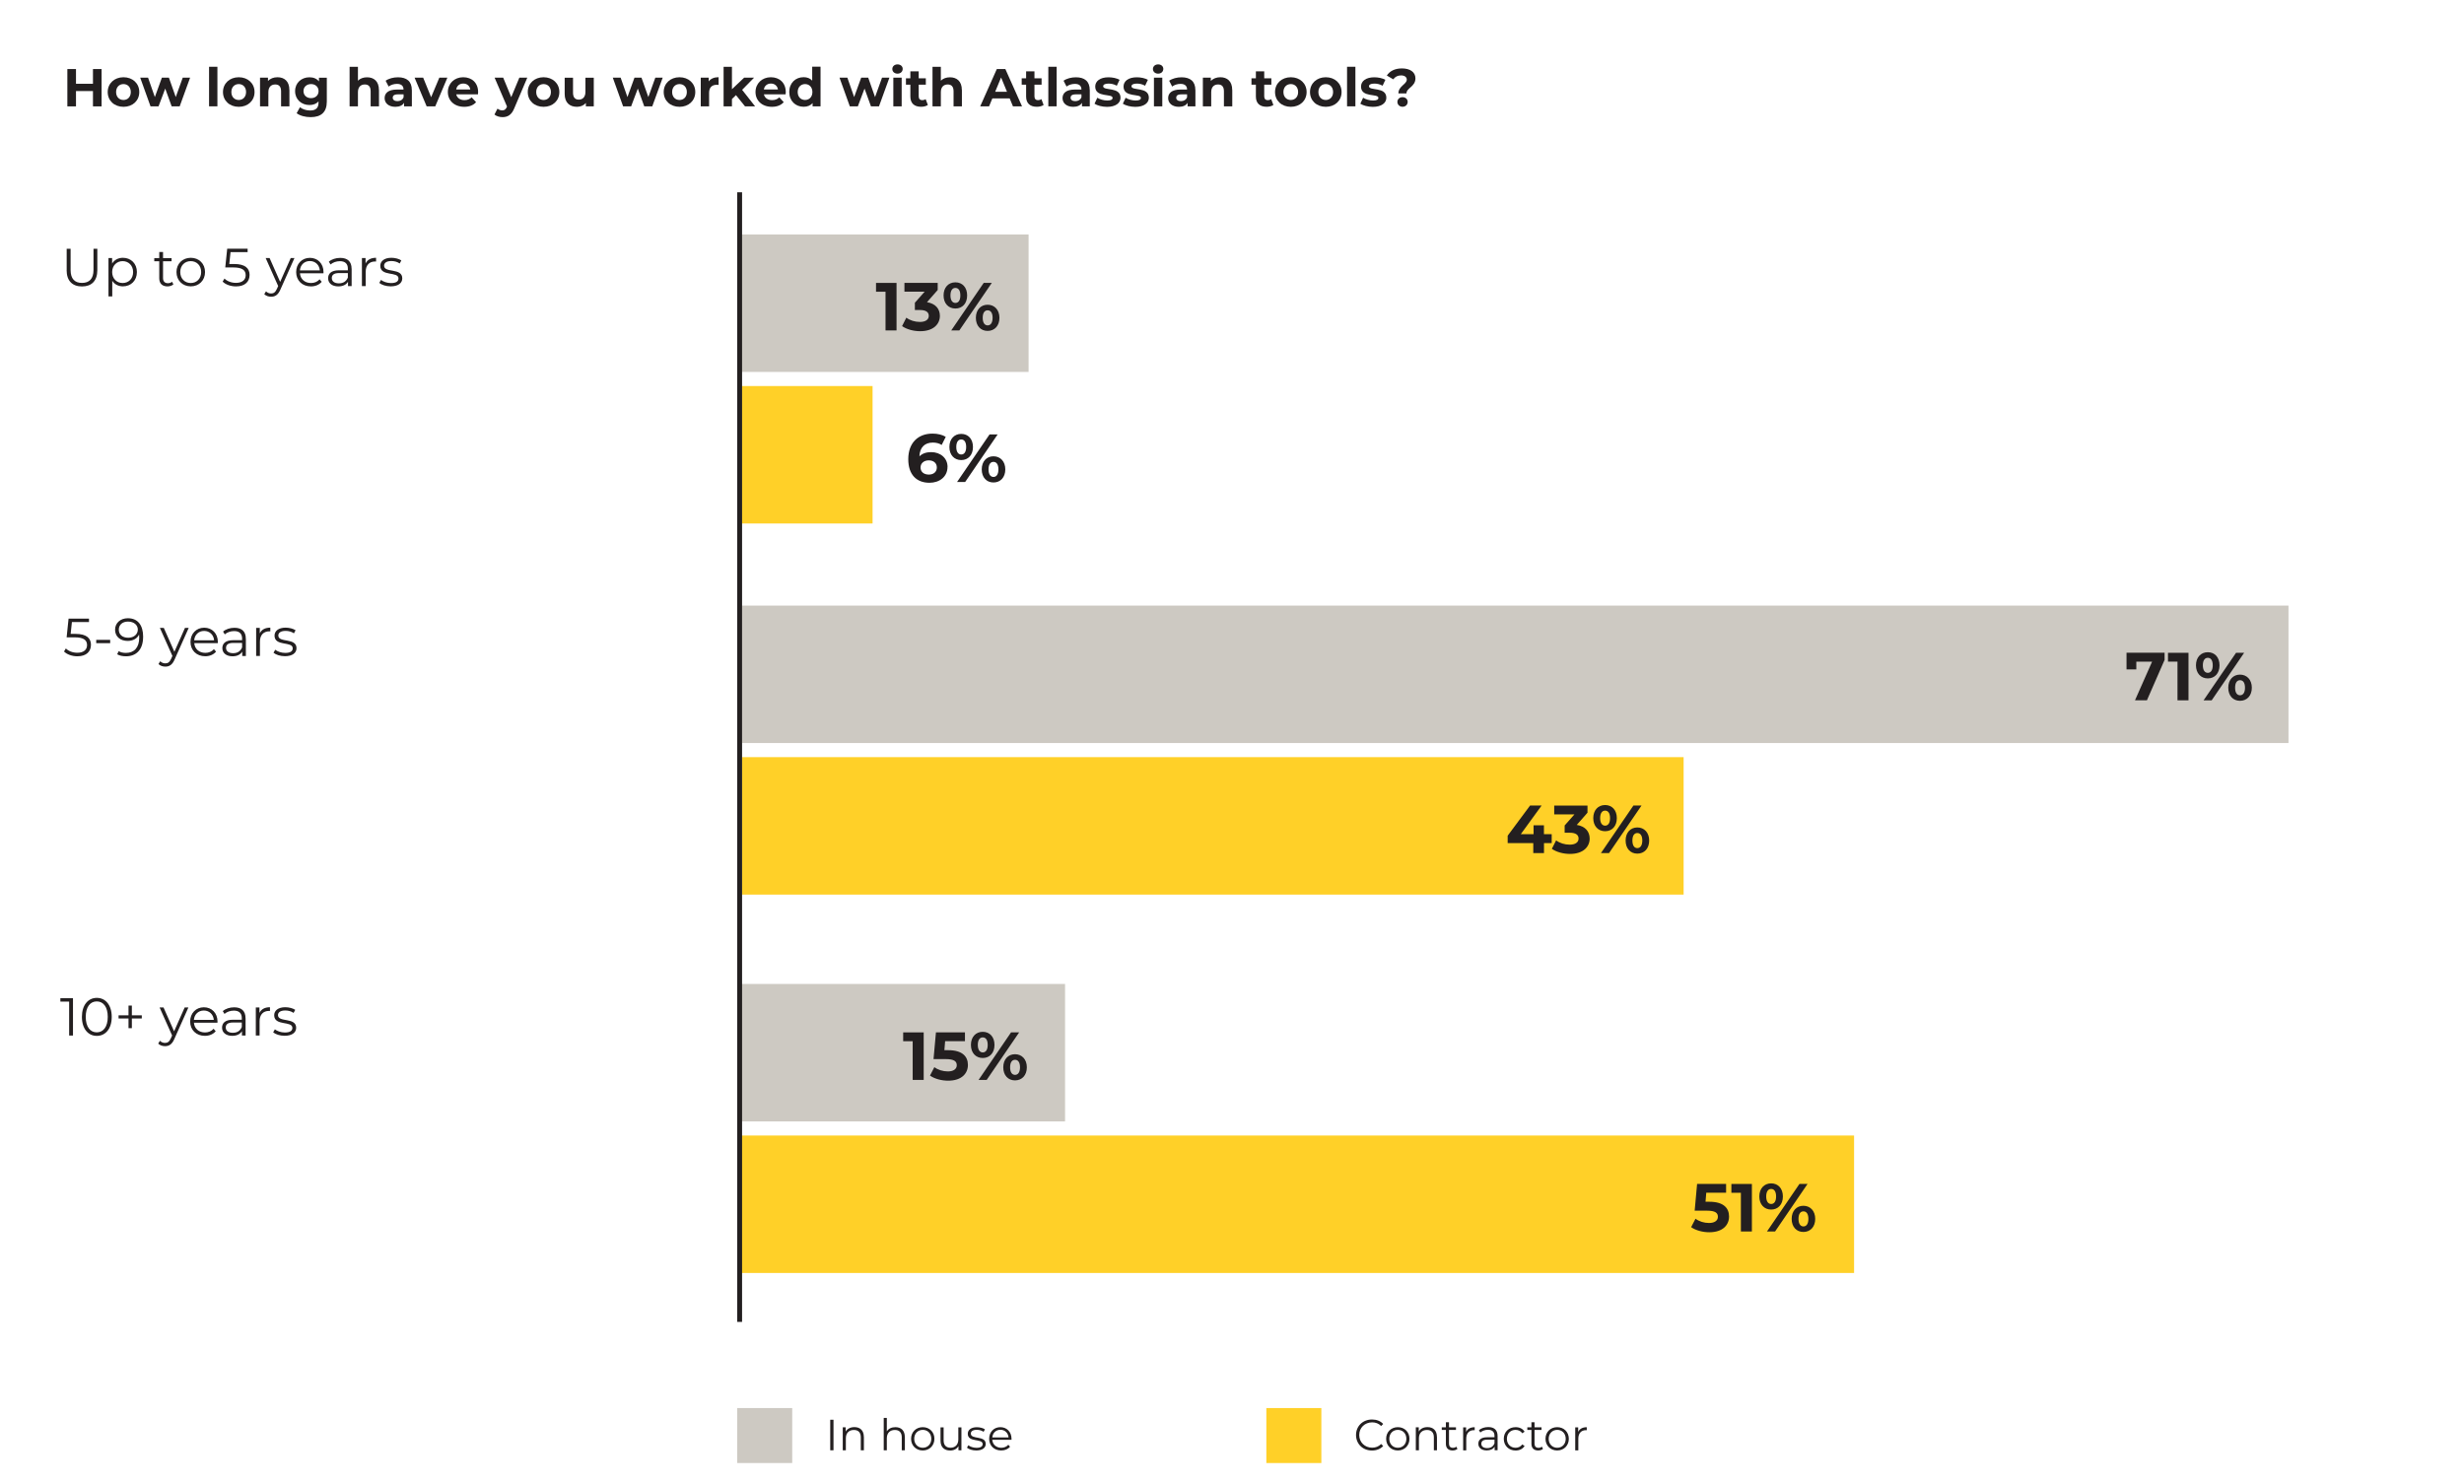<?xml version="1.0" encoding="UTF-8"?>
<svg id="Layer_1" data-name="Layer 1" xmlns="http://www.w3.org/2000/svg" viewBox="0 0 508.09 306">
  <defs>
    <style>
      .cls-1 {
        fill: #231f20;
      }

      .cls-2 {
        fill: #ffd028;
      }

      .cls-3 {
        fill: #cdc9c2;
      }

      .cls-4 {
        fill: none;
        stroke: #231f20;
      }
    </style>
  </defs>
  <rect class="cls-3" x="152.92" y="48.36" width="59.18" height="28.35"/>
  <rect class="cls-2" x="152.92" y="79.62" width="27.01" height="28.35"/>
  <rect class="cls-3" x="153.02" y="124.9" width="318.88" height="28.35"/>
  <rect class="cls-2" x="153.02" y="156.16" width="194.15" height="28.35"/>
  <rect class="cls-3" x="152.53" y="202.94" width="67.09" height="28.35"/>
  <rect class="cls-2" x="152.53" y="234.2" width="229.79" height="28.35"/>
  <g>
    <path class="cls-1" d="M20.95,14.24v7.7h-1.78v-3.16h-3.5v3.16h-1.78v-7.7h1.78v3.04h3.5v-3.04h1.78Z"/>
    <path class="cls-1" d="M22.21,18.98c0-1.78,1.38-3.05,3.26-3.05s3.25,1.27,3.25,3.05-1.36,3.05-3.25,3.05-3.26-1.26-3.26-3.05ZM26.97,18.98c0-1.02-.65-1.64-1.51-1.64s-1.52.62-1.52,1.64.66,1.64,1.52,1.64,1.51-.62,1.51-1.64Z"/>
    <path class="cls-1" d="M39.2,16.02l-2.15,5.92h-1.65l-1.33-3.67-1.38,3.67h-1.65l-2.13-5.92h1.62l1.4,4,1.45-4h1.45l1.41,4,1.44-4h1.52Z"/>
    <path class="cls-1" d="M43.11,13.77h1.72v8.16h-1.72v-8.16Z"/>
    <path class="cls-1" d="M45.98,18.98c0-1.78,1.38-3.05,3.26-3.05s3.25,1.27,3.25,3.05-1.36,3.05-3.25,3.05-3.26-1.26-3.26-3.05ZM50.74,18.98c0-1.02-.65-1.64-1.51-1.64s-1.52.62-1.52,1.64.66,1.64,1.52,1.64,1.51-.62,1.51-1.64Z"/>
    <path class="cls-1" d="M59.68,18.55v3.39h-1.72v-3.12c0-.96-.44-1.4-1.2-1.4-.83,0-1.42.51-1.42,1.59v2.93h-1.72v-5.92h1.64v.69c.46-.51,1.16-.78,1.96-.78,1.4,0,2.45.81,2.45,2.62Z"/>
    <path class="cls-1" d="M67.39,16.02v4.93c0,2.2-1.19,3.21-3.32,3.21-1.12,0-2.21-.28-2.9-.81l.68-1.23c.51.41,1.33.67,2.09.67,1.21,0,1.74-.55,1.74-1.62v-.25c-.45.5-1.1.74-1.87.74-1.64,0-2.96-1.13-2.96-2.86s1.32-2.86,2.96-2.86c.83,0,1.51.28,1.96.85v-.76h1.63ZM65.69,18.79c0-.87-.65-1.45-1.55-1.45s-1.56.58-1.56,1.45.66,1.45,1.56,1.45,1.55-.58,1.55-1.45Z"/>
    <path class="cls-1" d="M78.15,18.55v3.39h-1.72v-3.12c0-.96-.44-1.4-1.2-1.4-.83,0-1.42.51-1.42,1.59v2.93h-1.72v-8.16h1.72v2.86c.46-.46,1.12-.7,1.88-.7,1.4,0,2.45.81,2.45,2.62Z"/>
    <path class="cls-1" d="M84.93,18.56v3.38h-1.61v-.74c-.32.54-.94.83-1.8.83-1.39,0-2.21-.77-2.21-1.79s.74-1.77,2.54-1.77h1.36c0-.74-.44-1.17-1.36-1.17-.63,0-1.28.21-1.71.55l-.62-1.2c.65-.46,1.61-.71,2.55-.71,1.8,0,2.85.84,2.85,2.63ZM83.22,20.07v-.61h-1.18c-.8,0-1.06.3-1.06.69,0,.43.36.71.97.71.57,0,1.07-.26,1.27-.8Z"/>
    <path class="cls-1" d="M92.25,16.02l-2.5,5.92h-1.77l-2.49-5.92h1.77l1.64,4.03,1.69-4.03h1.65Z"/>
    <path class="cls-1" d="M98.56,19.46h-4.48c.17.74.79,1.19,1.69,1.19.63,0,1.08-.19,1.49-.57l.91.99c-.55.63-1.38.96-2.44.96-2.05,0-3.38-1.29-3.38-3.05s1.35-3.05,3.16-3.05,3.08,1.17,3.08,3.07c0,.13-.02.32-.03.46ZM94.06,18.46h2.92c-.12-.75-.68-1.23-1.45-1.23s-1.34.47-1.46,1.23Z"/>
    <path class="cls-1" d="M108.73,16.02l-2.67,6.28c-.57,1.43-1.39,1.86-2.45,1.86-.6,0-1.27-.2-1.65-.54l.63-1.22c.26.23.63.37.97.37.47,0,.74-.21.97-.74l.02-.05-2.56-5.96h1.77l1.66,4.02,1.67-4.02h1.65Z"/>
    <path class="cls-1" d="M108.83,18.98c0-1.78,1.38-3.05,3.26-3.05s3.25,1.27,3.25,3.05-1.36,3.05-3.25,3.05-3.26-1.26-3.26-3.05ZM113.6,18.98c0-1.02-.65-1.64-1.51-1.64s-1.52.62-1.52,1.64.66,1.64,1.52,1.64,1.51-.62,1.51-1.64Z"/>
    <path class="cls-1" d="M122.44,16.02v5.92h-1.63v-.7c-.45.52-1.11.79-1.84.79-1.49,0-2.53-.84-2.53-2.66v-3.34h1.72v3.09c0,.99.44,1.43,1.2,1.43s1.36-.51,1.36-1.59v-2.93h1.72Z"/>
    <path class="cls-1" d="M136.65,16.02l-2.15,5.92h-1.65l-1.33-3.67-1.38,3.67h-1.65l-2.13-5.92h1.62l1.4,4,1.45-4h1.45l1.41,4,1.44-4h1.52Z"/>
    <path class="cls-1" d="M136.86,18.98c0-1.78,1.38-3.05,3.26-3.05s3.25,1.27,3.25,3.05-1.36,3.05-3.25,3.05-3.26-1.26-3.26-3.05ZM141.63,18.98c0-1.02-.65-1.64-1.51-1.64s-1.52.62-1.52,1.64.66,1.64,1.52,1.64,1.51-.62,1.51-1.64Z"/>
    <path class="cls-1" d="M148.18,15.93v1.58c-.14-.01-.25-.02-.39-.02-.95,0-1.57.52-1.57,1.65v2.79h-1.72v-5.92h1.64v.78c.42-.57,1.12-.87,2.04-.87Z"/>
    <path class="cls-1" d="M151.76,19.62l-.83.81v1.51h-1.72v-8.16h1.72v4.62l2.51-2.38h2.05l-2.46,2.51,2.68,3.41h-2.08l-1.87-2.32Z"/>
    <path class="cls-1" d="M162,19.46h-4.48c.17.74.79,1.19,1.69,1.19.63,0,1.08-.19,1.49-.57l.91.99c-.55.63-1.38.96-2.44.96-2.05,0-3.38-1.29-3.38-3.05s1.35-3.05,3.16-3.05,3.08,1.17,3.08,3.07c0,.13-.02.32-.03.46ZM157.5,18.46h2.92c-.12-.75-.68-1.23-1.45-1.23s-1.34.47-1.46,1.23Z"/>
    <path class="cls-1" d="M169.2,13.77v8.16h-1.64v-.68c-.43.52-1.06.77-1.85.77-1.67,0-2.96-1.19-2.96-3.05s1.29-3.05,2.96-3.05c.73,0,1.34.23,1.77.71v-2.87h1.72ZM167.52,18.98c0-1.02-.66-1.64-1.51-1.64s-1.52.62-1.52,1.64.66,1.64,1.52,1.64,1.51-.62,1.51-1.64Z"/>
    <path class="cls-1" d="M183.4,16.02l-2.15,5.92h-1.65l-1.33-3.67-1.38,3.67h-1.65l-2.13-5.92h1.62l1.4,4,1.45-4h1.45l1.41,4,1.44-4h1.52Z"/>
    <path class="cls-1" d="M184,14.24c0-.54.43-.96,1.07-.96s1.07.4,1.07.92c0,.57-.43.99-1.07.99s-1.07-.42-1.07-.96ZM184.21,16.02h1.72v5.92h-1.72v-5.92Z"/>
    <path class="cls-1" d="M191.33,21.65c-.35.25-.87.37-1.4.37-1.4,0-2.21-.71-2.21-2.12v-2.43h-.91v-1.32h.91v-1.44h1.72v1.44h1.47v1.32h-1.47v2.41c0,.51.28.78.74.78.25,0,.51-.08.69-.22l.46,1.21Z"/>
    <path class="cls-1" d="M198.35,18.55v3.39h-1.72v-3.12c0-.96-.44-1.4-1.2-1.4-.83,0-1.42.51-1.42,1.59v2.93h-1.72v-8.16h1.72v2.86c.46-.46,1.12-.7,1.88-.7,1.4,0,2.45.81,2.45,2.62Z"/>
    <path class="cls-1" d="M208.21,20.29h-3.58l-.68,1.65h-1.83l3.43-7.7h1.76l3.44,7.7h-1.87l-.68-1.65ZM207.65,18.93l-1.22-2.95-1.22,2.95h2.44Z"/>
    <path class="cls-1" d="M215.2,21.65c-.35.25-.87.37-1.4.37-1.4,0-2.21-.71-2.21-2.12v-2.43h-.91v-1.32h.91v-1.44h1.72v1.44h1.47v1.32h-1.47v2.41c0,.51.27.78.74.78.25,0,.51-.08.69-.22l.46,1.21Z"/>
    <path class="cls-1" d="M216.17,13.77h1.72v8.16h-1.72v-8.16Z"/>
    <path class="cls-1" d="M224.72,18.56v3.38h-1.61v-.74c-.32.54-.94.83-1.8.83-1.39,0-2.21-.77-2.21-1.79s.74-1.77,2.54-1.77h1.36c0-.74-.44-1.17-1.36-1.17-.63,0-1.28.21-1.71.55l-.62-1.2c.65-.46,1.61-.71,2.55-.71,1.8,0,2.85.84,2.85,2.63ZM223,20.07v-.61h-1.18c-.8,0-1.06.3-1.06.69,0,.43.36.71.97.71.57,0,1.07-.26,1.27-.8Z"/>
    <path class="cls-1" d="M225.7,21.39l.57-1.23c.53.34,1.33.57,2.06.57.79,0,1.09-.21,1.09-.54,0-.97-3.58.02-3.58-2.34,0-1.12,1.01-1.91,2.74-1.91.81,0,1.72.19,2.28.52l-.57,1.22c-.58-.33-1.17-.44-1.71-.44-.77,0-1.1.24-1.1.55,0,1.01,3.58.03,3.58,2.37,0,1.1-1.02,1.88-2.79,1.88-1,0-2.01-.28-2.56-.64Z"/>
    <path class="cls-1" d="M231.54,21.39l.57-1.23c.53.34,1.33.57,2.06.57.79,0,1.09-.21,1.09-.54,0-.97-3.58.02-3.58-2.34,0-1.12,1.01-1.91,2.74-1.91.81,0,1.72.19,2.28.52l-.57,1.22c-.58-.33-1.17-.44-1.71-.44-.77,0-1.1.24-1.1.55,0,1.01,3.58.03,3.58,2.37,0,1.1-1.02,1.88-2.79,1.88-1,0-2.01-.28-2.56-.64Z"/>
    <path class="cls-1" d="M237.74,14.24c0-.54.43-.96,1.07-.96s1.07.4,1.07.92c0,.57-.43.99-1.07.99s-1.07-.42-1.07-.96ZM237.95,16.02h1.72v5.92h-1.72v-5.92Z"/>
    <path class="cls-1" d="M246.5,18.56v3.38h-1.61v-.74c-.32.54-.94.83-1.8.83-1.39,0-2.21-.77-2.21-1.79s.74-1.77,2.54-1.77h1.36c0-.74-.44-1.17-1.36-1.17-.63,0-1.28.21-1.71.55l-.62-1.2c.65-.46,1.61-.71,2.55-.71,1.8,0,2.85.84,2.85,2.63ZM244.78,20.07v-.61h-1.18c-.8,0-1.06.3-1.06.69,0,.43.36.71.97.71.57,0,1.07-.26,1.27-.8Z"/>
    <path class="cls-1" d="M254.1,18.55v3.39h-1.72v-3.12c0-.96-.44-1.4-1.2-1.4-.83,0-1.42.51-1.42,1.59v2.93h-1.72v-5.92h1.64v.69c.46-.51,1.16-.78,1.96-.78,1.4,0,2.45.81,2.45,2.62Z"/>
    <path class="cls-1" d="M262.58,21.65c-.35.25-.87.37-1.4.37-1.4,0-2.21-.71-2.21-2.12v-2.43h-.91v-1.32h.91v-1.44h1.72v1.44h1.47v1.32h-1.47v2.41c0,.51.27.78.74.78.25,0,.51-.08.69-.22l.46,1.21Z"/>
    <path class="cls-1" d="M262.92,18.98c0-1.78,1.38-3.05,3.26-3.05s3.25,1.27,3.25,3.05-1.36,3.05-3.25,3.05-3.26-1.26-3.26-3.05ZM267.68,18.98c0-1.02-.65-1.64-1.51-1.64s-1.52.62-1.52,1.64.66,1.64,1.52,1.64,1.51-.62,1.51-1.64Z"/>
    <path class="cls-1" d="M270.13,18.98c0-1.78,1.38-3.05,3.26-3.05s3.25,1.27,3.25,3.05-1.36,3.05-3.25,3.05-3.26-1.26-3.26-3.05ZM274.89,18.98c0-1.02-.65-1.64-1.51-1.64s-1.52.62-1.52,1.64.66,1.64,1.52,1.64,1.51-.62,1.51-1.64Z"/>
    <path class="cls-1" d="M277.77,13.77h1.72v8.16h-1.72v-8.16Z"/>
    <path class="cls-1" d="M280.51,21.39l.57-1.23c.53.34,1.33.57,2.06.57.79,0,1.09-.21,1.09-.54,0-.97-3.58.02-3.58-2.34,0-1.12,1.01-1.91,2.74-1.91.81,0,1.72.19,2.28.52l-.57,1.22c-.58-.33-1.17-.44-1.71-.44-.77,0-1.1.24-1.1.55,0,1.01,3.58.03,3.58,2.37,0,1.1-1.02,1.88-2.79,1.88-1,0-2.01-.28-2.56-.64Z"/>
    <path class="cls-1" d="M290.09,16.43c0-.54-.47-.88-1.19-.88s-1.24.31-1.6.81l-1.33-.78c.59-.9,1.63-1.47,3.11-1.47,1.65,0,2.79.74,2.79,2.04,0,1.76-1.85,1.96-1.85,3.12h-1.66c0-1.54,1.72-1.88,1.72-2.84ZM288.15,21.02c0-.56.44-.98,1.06-.98s1.06.42,1.06.98-.44,1-1.06,1-1.06-.45-1.06-1Z"/>
  </g>
  <g>
    <path class="cls-1" d="M13.75,55.72v-4.41h.81v4.38c0,1.83.86,2.66,2.35,2.66s2.37-.84,2.37-2.66v-4.38h.79v4.41c0,2.21-1.19,3.36-3.16,3.36s-3.17-1.14-3.17-3.36Z"/>
    <path class="cls-1" d="M28.23,56.11c0,1.76-1.23,2.95-2.88,2.95-.92,0-1.72-.4-2.2-1.14v3.22h-.78v-7.92h.75v1.14c.47-.77,1.28-1.19,2.23-1.19,1.65,0,2.88,1.19,2.88,2.94ZM27.45,56.11c0-1.34-.94-2.25-2.16-2.25s-2.16.91-2.16,2.25.92,2.26,2.16,2.26,2.16-.9,2.16-2.26Z"/>
    <path class="cls-1" d="M35.75,58.66c-.31.27-.77.41-1.22.41-1.09,0-1.69-.62-1.69-1.68v-3.5h-1.03v-.66h1.03v-1.26h.78v1.26h1.76v.66h-1.76v3.46c0,.68.35,1.06,1,1.06.32,0,.64-.1.86-.3l.28.56Z"/>
    <path class="cls-1" d="M36.39,56.11c0-1.72,1.25-2.94,2.95-2.94s2.94,1.22,2.94,2.94-1.24,2.95-2.94,2.95-2.95-1.23-2.95-2.95ZM41.48,56.11c0-1.35-.91-2.25-2.15-2.25s-2.16.9-2.16,2.25.92,2.26,2.16,2.26,2.15-.9,2.15-2.26Z"/>
    <path class="cls-1" d="M51.46,56.74c0,1.31-.91,2.33-2.79,2.33-1.11,0-2.17-.39-2.76-.99l.38-.63c.5.52,1.38.89,2.37.89,1.31,0,2-.64,2-1.57,0-.99-.62-1.61-2.57-1.61h-1.64l.4-3.86h4.21v.7h-3.52l-.26,2.45h.99c2.32,0,3.2.91,3.2,2.28Z"/>
    <path class="cls-1" d="M60.72,53.22l-2.89,6.48c-.48,1.13-1.1,1.5-1.93,1.5-.54,0-1.06-.18-1.41-.53l.36-.58c.29.29.64.44,1.06.44.52,0,.87-.24,1.2-.97l.25-.56-2.58-5.78h.81l2.18,4.92,2.18-4.92h.77Z"/>
    <path class="cls-1" d="M66.69,56.36h-4.84c.09,1.21,1.01,2.01,2.28,2.01.7,0,1.33-.25,1.77-.76l.44.51c-.52.62-1.32.95-2.23.95-1.8,0-3.04-1.23-3.04-2.95s1.2-2.94,2.83-2.94,2.81,1.2,2.81,2.94c0,.07-.01.15-.01.24ZM61.85,55.77h4.1c-.1-1.13-.92-1.93-2.06-1.93s-1.95.79-2.05,1.93Z"/>
    <path class="cls-1" d="M72.51,55.42v3.59h-.75v-.9c-.35.59-1.03.96-1.99.96-1.31,0-2.11-.68-2.11-1.68,0-.89.57-1.64,2.23-1.64h1.84v-.35c0-.99-.56-1.53-1.64-1.53-.75,0-1.45.26-1.93.68l-.35-.58c.58-.5,1.44-.78,2.35-.78,1.5,0,2.34.75,2.34,2.24ZM71.73,57.27v-.95h-1.82c-1.12,0-1.49.44-1.49,1.03,0,.67.54,1.09,1.46,1.09s1.53-.42,1.84-1.18Z"/>
    <path class="cls-1" d="M77.55,53.18v.76c-.07,0-.13-.01-.19-.01-1.21,0-1.95.77-1.95,2.13v2.95h-.78v-5.79h.75v1.13c.36-.77,1.1-1.18,2.17-1.18Z"/>
    <path class="cls-1" d="M78.21,58.35l.35-.62c.46.36,1.24.65,2.06.65,1.1,0,1.55-.37,1.55-.95,0-1.51-3.75-.32-3.75-2.61,0-.95.81-1.65,2.29-1.65.75,0,1.56.21,2.05.54l-.34.63c-.51-.35-1.11-.5-1.71-.5-1.04,0-1.51.41-1.51.96,0,1.56,3.75.38,3.75,2.61,0,1-.88,1.65-2.39,1.65-.96,0-1.88-.31-2.35-.71Z"/>
  </g>
  <line class="cls-4" x1="152.52" y1="39.66" x2="152.52" y2="272.64"/>
  <g>
    <path class="cls-1" d="M195.38,96.31c0,2-1.64,3.26-3.71,3.26-2.7,0-4.38-1.69-4.38-4.86,0-3.39,2.04-5.28,5-5.28,1.04,0,2.05.24,2.73.67l-.84,1.67c-.55-.36-1.18-.49-1.83-.49-1.64,0-2.69.97-2.76,2.84.57-.57,1.4-.87,2.42-.87,1.89,0,3.38,1.21,3.38,3.05ZM193.18,96.42c0-.9-.66-1.47-1.67-1.47s-1.69.62-1.69,1.47.63,1.46,1.72,1.46c.97,0,1.64-.56,1.64-1.46Z"/>
    <path class="cls-1" d="M195.77,92.19c0-1.65,1.01-2.7,2.44-2.7s2.42,1.04,2.42,2.7-.99,2.7-2.42,2.7-2.44-1.05-2.44-2.7ZM199.23,92.19c0-1.05-.41-1.55-1.02-1.55s-1.02.52-1.02,1.55.42,1.55,1.02,1.55,1.02-.5,1.02-1.55ZM204.05,89.6h1.67l-6.7,9.81h-1.67l6.7-9.81ZM202.44,96.81c0-1.65,1.01-2.7,2.42-2.7s2.44,1.05,2.44,2.7-1.01,2.7-2.44,2.7-2.42-1.05-2.42-2.7ZM205.88,96.81c0-1.04-.41-1.55-1.02-1.55s-1.02.5-1.02,1.55.42,1.56,1.02,1.56,1.02-.52,1.02-1.56Z"/>
  </g>
  <g>
    <path class="cls-1" d="M184.87,58.34v9.81h-2.27v-7.98h-1.96v-1.82h4.23Z"/>
    <path class="cls-1" d="M193.81,65.14c0,1.65-1.27,3.17-4.06,3.17-1.37,0-2.79-.38-3.74-1.05l.88-1.74c.74.56,1.78.88,2.8.88,1.13,0,1.83-.46,1.83-1.26,0-.74-.55-1.2-1.83-1.2h-1.04v-1.5l2.02-2.28h-4.17v-1.82h6.86v1.47l-2.21,2.52c1.76.28,2.66,1.37,2.66,2.82Z"/>
    <path class="cls-1" d="M194.57,60.93c0-1.65,1.01-2.7,2.44-2.7s2.42,1.04,2.42,2.7-.99,2.7-2.42,2.7-2.44-1.05-2.44-2.7ZM198.03,60.93c0-1.05-.41-1.55-1.02-1.55s-1.02.52-1.02,1.55.42,1.55,1.02,1.55,1.02-.5,1.02-1.55ZM202.85,58.34h1.67l-6.7,9.81h-1.67l6.7-9.81ZM201.23,65.55c0-1.65,1.01-2.7,2.42-2.7s2.44,1.05,2.44,2.7-1.01,2.7-2.44,2.7-2.42-1.05-2.42-2.7ZM204.68,65.55c0-1.04-.41-1.55-1.02-1.55s-1.02.5-1.02,1.55.42,1.56,1.02,1.56,1.02-.52,1.02-1.56Z"/>
  </g>
  <g>
    <path class="cls-1" d="M18.75,133.03c0,1.31-.91,2.33-2.79,2.33-1.11,0-2.17-.39-2.76-.99l.38-.63c.5.52,1.38.89,2.37.89,1.31,0,2-.64,2-1.57,0-.99-.62-1.61-2.57-1.61h-1.64l.4-3.86h4.21v.7h-3.52l-.26,2.45h.99c2.32,0,3.2.91,3.2,2.28Z"/>
    <path class="cls-1" d="M19.84,131.97h2.88v.68h-2.88v-.68Z"/>
    <path class="cls-1" d="M29.51,131.38c0,2.62-1.43,3.98-3.52,3.98-.69,0-1.34-.12-1.83-.42l.32-.64c.4.26.92.36,1.5.36,1.66,0,2.73-1.07,2.73-3.16,0-.18-.01-.4-.03-.63-.39.85-1.29,1.32-2.35,1.32-1.53,0-2.6-.9-2.6-2.31s1.13-2.37,2.63-2.37c2.05,0,3.16,1.42,3.16,3.85ZM28.42,129.85c0-.85-.7-1.65-2.04-1.65-1.11,0-1.88.65-1.88,1.67s.75,1.66,1.94,1.66,1.98-.73,1.98-1.68Z"/>
    <path class="cls-1" d="M38.91,129.51l-2.89,6.48c-.48,1.13-1.1,1.5-1.93,1.5-.54,0-1.06-.18-1.41-.53l.36-.58c.29.29.64.44,1.06.44.52,0,.87-.24,1.2-.97l.25-.56-2.58-5.78h.81l2.18,4.92,2.18-4.92h.77Z"/>
    <path class="cls-1" d="M44.9,132.64h-4.84c.09,1.21,1.01,2.01,2.28,2.01.7,0,1.33-.25,1.77-.76l.44.51c-.52.62-1.32.95-2.23.95-1.8,0-3.04-1.23-3.04-2.95s1.2-2.94,2.83-2.94,2.81,1.2,2.81,2.94c0,.07-.01.15-.01.24ZM40.05,132.06h4.1c-.1-1.13-.92-1.93-2.06-1.93s-1.95.79-2.05,1.93Z"/>
    <path class="cls-1" d="M50.7,131.71v3.59h-.75v-.9c-.35.59-1.03.96-1.99.96-1.31,0-2.11-.68-2.11-1.68,0-.89.57-1.64,2.23-1.64h1.84v-.35c0-.99-.56-1.53-1.64-1.53-.75,0-1.45.26-1.93.68l-.35-.58c.58-.5,1.44-.78,2.35-.78,1.5,0,2.34.75,2.34,2.24ZM49.92,133.55v-.95h-1.82c-1.12,0-1.49.44-1.49,1.03,0,.67.54,1.09,1.46,1.09s1.53-.42,1.84-1.18Z"/>
    <path class="cls-1" d="M55.74,129.46v.76c-.07,0-.13-.01-.19-.01-1.21,0-1.95.77-1.95,2.13v2.95h-.78v-5.79h.75v1.13c.36-.77,1.1-1.18,2.17-1.18Z"/>
    <path class="cls-1" d="M56.4,134.63l.35-.62c.46.36,1.24.65,2.06.65,1.1,0,1.55-.37,1.55-.95,0-1.51-3.75-.32-3.75-2.61,0-.95.81-1.65,2.29-1.65.75,0,1.56.21,2.05.54l-.34.63c-.51-.35-1.11-.5-1.71-.5-1.04,0-1.51.41-1.51.96,0,1.56,3.75.38,3.75,2.61,0,1-.88,1.65-2.39,1.65-.96,0-1.88-.31-2.35-.71Z"/>
  </g>
  <g>
    <path class="cls-1" d="M15.05,205.88v7.7h-.79v-7h-1.81v-.7h2.61Z"/>
    <path class="cls-1" d="M16.89,209.73c0-2.45,1.29-3.92,3.07-3.92s3.08,1.46,3.08,3.92-1.3,3.92-3.08,3.92-3.07-1.46-3.07-3.92ZM22.22,209.73c0-2.06-.92-3.19-2.27-3.19s-2.27,1.13-2.27,3.19.92,3.19,2.27,3.19,2.27-1.13,2.27-3.19Z"/>
    <path class="cls-1" d="M29.24,210.06h-2.05v2h-.69v-2h-2.05v-.65h2.05v-2.01h.69v2.01h2.05v.65Z"/>
    <path class="cls-1" d="M38.85,207.79l-2.89,6.48c-.48,1.13-1.1,1.5-1.93,1.5-.54,0-1.06-.18-1.41-.53l.36-.58c.29.29.64.44,1.06.44.52,0,.87-.24,1.2-.97l.25-.56-2.58-5.78h.81l2.18,4.92,2.18-4.92h.77Z"/>
    <path class="cls-1" d="M44.83,210.93h-4.84c.09,1.21,1.01,2.01,2.28,2.01.7,0,1.33-.25,1.77-.76l.44.51c-.52.62-1.32.95-2.23.95-1.8,0-3.04-1.23-3.04-2.95s1.2-2.94,2.83-2.94,2.81,1.2,2.81,2.94c0,.07-.01.15-.01.24ZM39.99,210.35h4.1c-.1-1.13-.92-1.93-2.06-1.93s-1.95.79-2.05,1.93Z"/>
    <path class="cls-1" d="M50.64,209.99v3.59h-.75v-.9c-.35.59-1.03.96-1.99.96-1.31,0-2.11-.68-2.11-1.68,0-.89.57-1.64,2.23-1.64h1.84v-.35c0-.99-.56-1.53-1.64-1.53-.75,0-1.45.26-1.93.68l-.35-.58c.58-.5,1.44-.78,2.35-.78,1.5,0,2.34.75,2.34,2.24ZM49.86,211.84v-.95h-1.82c-1.12,0-1.49.44-1.49,1.03,0,.67.54,1.09,1.46,1.09s1.53-.42,1.84-1.18Z"/>
    <path class="cls-1" d="M55.67,207.75v.76c-.07,0-.13-.01-.19-.01-1.21,0-1.95.77-1.95,2.13v2.95h-.78v-5.79h.75v1.13c.36-.77,1.1-1.18,2.17-1.18Z"/>
    <path class="cls-1" d="M56.33,212.92l.35-.62c.46.36,1.24.65,2.06.65,1.1,0,1.55-.37,1.55-.95,0-1.51-3.75-.32-3.75-2.61,0-.95.81-1.65,2.29-1.65.75,0,1.56.21,2.05.54l-.34.63c-.51-.35-1.11-.5-1.71-.5-1.04,0-1.51.41-1.51.96,0,1.56,3.75.38,3.75,2.61,0,1-.88,1.65-2.39,1.65-.96,0-1.88-.31-2.35-.71Z"/>
  </g>
  <g>
    <path class="cls-1" d="M190.47,212.92v9.81h-2.27v-7.98h-1.96v-1.82h4.23Z"/>
    <path class="cls-1" d="M199.59,219.64c0,1.74-1.27,3.25-4.08,3.25-1.36,0-2.79-.38-3.74-1.05l.9-1.74c.74.56,1.77.88,2.79.88,1.13,0,1.83-.48,1.83-1.27s-.5-1.27-2.28-1.27h-2.51l.5-5.52h5.98v1.82h-4.09l-.15,1.86h.8c2.9,0,4.05,1.3,4.05,3.04Z"/>
    <path class="cls-1" d="M200.21,215.51c0-1.65,1.01-2.7,2.44-2.7s2.42,1.04,2.42,2.7-.99,2.7-2.42,2.7-2.44-1.05-2.44-2.7ZM203.67,215.51c0-1.05-.41-1.55-1.02-1.55s-1.02.52-1.02,1.55.42,1.55,1.02,1.55,1.02-.5,1.02-1.55ZM208.49,212.92h1.67l-6.7,9.81h-1.67l6.7-9.81ZM206.88,220.13c0-1.65,1.01-2.7,2.42-2.7s2.44,1.05,2.44,2.7-1.01,2.7-2.44,2.7-2.42-1.05-2.42-2.7ZM210.33,220.13c0-1.04-.41-1.55-1.02-1.55s-1.02.5-1.02,1.55.42,1.56,1.02,1.56,1.02-.52,1.02-1.56Z"/>
  </g>
  <g>
    <path class="cls-1" d="M356.54,250.9c0,1.74-1.27,3.25-4.08,3.25-1.36,0-2.79-.38-3.74-1.05l.9-1.74c.74.56,1.77.88,2.79.88,1.13,0,1.83-.48,1.83-1.27s-.5-1.27-2.28-1.27h-2.51l.5-5.52h5.98v1.82h-4.09l-.15,1.86h.8c2.9,0,4.05,1.3,4.05,3.04Z"/>
    <path class="cls-1" d="M361.25,244.18v9.81h-2.27v-7.98h-1.96v-1.82h4.23Z"/>
    <path class="cls-1" d="M362.78,246.77c0-1.65,1.01-2.7,2.44-2.7s2.42,1.04,2.42,2.7-1,2.7-2.42,2.7-2.44-1.05-2.44-2.7ZM366.24,246.77c0-1.05-.41-1.55-1.02-1.55s-1.02.52-1.02,1.55.42,1.55,1.02,1.55,1.02-.5,1.02-1.55ZM371.06,244.18h1.67l-6.7,9.81h-1.67l6.7-9.81ZM369.45,251.39c0-1.65,1.01-2.7,2.42-2.7s2.44,1.05,2.44,2.7-1.01,2.7-2.44,2.7-2.42-1.05-2.42-2.7ZM372.9,251.39c0-1.04-.41-1.55-1.02-1.55s-1.02.5-1.02,1.55.42,1.56,1.02,1.56,1.02-.52,1.02-1.56Z"/>
  </g>
  <g>
    <path class="cls-1" d="M319.98,173.89h-1.6v2.06h-2.21v-2.06h-5.28v-1.53l4.62-6.22h2.38l-4.29,5.9h2.63v-1.83h2.14v1.83h1.6v1.85Z"/>
    <path class="cls-1" d="M327.8,172.95c0,1.65-1.27,3.17-4.06,3.17-1.37,0-2.79-.38-3.74-1.05l.88-1.74c.74.56,1.78.88,2.8.88,1.13,0,1.83-.46,1.83-1.26,0-.74-.55-1.2-1.83-1.2h-1.04v-1.5l2.02-2.28h-4.17v-1.82h6.86v1.47l-2.21,2.52c1.76.28,2.66,1.37,2.66,2.82Z"/>
    <path class="cls-1" d="M328.54,168.74c0-1.65,1.01-2.7,2.44-2.7s2.42,1.04,2.42,2.7-1,2.7-2.42,2.7-2.44-1.05-2.44-2.7ZM332,168.74c0-1.05-.41-1.55-1.02-1.55s-1.02.52-1.02,1.55.42,1.55,1.02,1.55,1.02-.5,1.02-1.55ZM336.82,166.14h1.67l-6.7,9.81h-1.67l6.7-9.81ZM335.21,173.36c0-1.65,1.01-2.7,2.42-2.7s2.44,1.05,2.44,2.7-1.01,2.7-2.44,2.7-2.42-1.05-2.42-2.7ZM338.65,173.36c0-1.04-.41-1.55-1.02-1.55s-1.02.5-1.02,1.55.42,1.56,1.02,1.56,1.02-.52,1.02-1.56Z"/>
  </g>
  <g>
    <path class="cls-1" d="M446.35,134.63v1.47l-3.64,8.33h-2.46l3.52-7.96h-3.25v1.6h-2.02v-3.45h7.86Z"/>
    <path class="cls-1" d="M451.28,134.63v9.81h-2.27v-7.98h-1.96v-1.82h4.23Z"/>
    <path class="cls-1" d="M452.82,137.22c0-1.65,1.01-2.7,2.44-2.7s2.42,1.04,2.42,2.7-1,2.7-2.42,2.7-2.44-1.05-2.44-2.7ZM456.28,137.22c0-1.05-.41-1.55-1.02-1.55s-1.02.52-1.02,1.55.42,1.55,1.02,1.55,1.02-.5,1.02-1.55ZM461.09,134.63h1.67l-6.7,9.81h-1.67l6.7-9.81ZM459.48,141.84c0-1.65,1.01-2.7,2.42-2.7s2.44,1.05,2.44,2.7-1.01,2.7-2.44,2.7-2.42-1.05-2.42-2.7ZM462.93,141.84c0-1.04-.41-1.55-1.02-1.55s-1.02.5-1.02,1.55.42,1.56,1.02,1.56,1.02-.52,1.02-1.56Z"/>
  </g>
  <rect class="cls-3" x="152.02" y="290.41" width="11.34" height="11.34"/>
  <g>
    <path class="cls-1" d="M171.2,292.82h.67v6.3h-.67v-6.3Z"/>
    <path class="cls-1" d="M178.14,296.37v2.75h-.64v-2.68c0-1-.52-1.51-1.42-1.51-1.02,0-1.66.63-1.66,1.71v2.48h-.64v-4.74h.61v.87c.34-.58.98-.91,1.8-.91,1.15,0,1.94.67,1.94,2.03Z"/>
    <path class="cls-1" d="M186.59,296.37v2.75h-.64v-2.68c0-1-.52-1.51-1.42-1.51-1.02,0-1.66.63-1.66,1.71v2.48h-.64v-6.68h.64v2.77c.35-.55.97-.86,1.77-.86,1.15,0,1.94.67,1.94,2.03Z"/>
    <path class="cls-1" d="M187.87,296.75c0-1.4,1.03-2.4,2.41-2.4s2.4,1,2.4,2.4-1.02,2.41-2.4,2.41-2.41-1.01-2.41-2.41ZM192.04,296.75c0-1.11-.75-1.84-1.76-1.84s-1.76.74-1.76,1.84.76,1.85,1.76,1.85,1.76-.74,1.76-1.85Z"/>
    <path class="cls-1" d="M198.25,294.38v4.74h-.61v-.86c-.33.58-.95.91-1.7.91-1.21,0-2-.67-2-2.03v-2.75h.64v2.68c0,1.01.52,1.52,1.42,1.52.99,0,1.61-.64,1.61-1.72v-2.48h.64Z"/>
    <path class="cls-1" d="M199.39,298.58l.29-.5c.38.3,1.02.53,1.68.53.9,0,1.27-.31,1.27-.77,0-1.23-3.07-.26-3.07-2.13,0-.77.67-1.35,1.87-1.35.61,0,1.28.17,1.67.44l-.28.51c-.41-.29-.91-.41-1.4-.41-.86,0-1.23.33-1.23.78,0,1.28,3.07.32,3.07,2.13,0,.82-.72,1.35-1.95,1.35-.78,0-1.54-.25-1.93-.58Z"/>
    <path class="cls-1" d="M208.57,296.95h-3.96c.07.99.83,1.65,1.86,1.65.58,0,1.09-.21,1.45-.62l.36.41c-.42.5-1.08.77-1.83.77-1.48,0-2.48-1.01-2.48-2.41s.98-2.4,2.31-2.4,2.3.98,2.3,2.4c0,.05,0,.13,0,.2ZM204.61,296.47h3.36c-.08-.93-.76-1.58-1.68-1.58s-1.59.65-1.67,1.58Z"/>
  </g>
  <rect class="cls-2" x="261.13" y="290.41" width="11.34" height="11.34"/>
  <g>
    <path class="cls-1" d="M279.62,295.97c0-1.84,1.4-3.2,3.3-3.2.92,0,1.75.31,2.3.92l-.42.42c-.51-.52-1.14-.75-1.86-.75-1.52,0-2.66,1.12-2.66,2.61s1.14,2.61,2.66,2.61c.72,0,1.35-.23,1.86-.76l.42.42c-.56.61-1.39.93-2.31.93-1.89,0-3.29-1.36-3.29-3.21Z"/>
    <path class="cls-1" d="M285.83,296.75c0-1.4,1.03-2.4,2.41-2.4s2.4,1,2.4,2.4-1.02,2.41-2.4,2.41-2.41-1.01-2.41-2.41ZM290,296.75c0-1.11-.75-1.84-1.76-1.84s-1.76.74-1.76,1.84.76,1.85,1.76,1.85,1.76-.74,1.76-1.85Z"/>
    <path class="cls-1" d="M296.31,296.37v2.75h-.64v-2.68c0-1-.52-1.51-1.42-1.51-1.02,0-1.66.63-1.66,1.71v2.48h-.64v-4.74h.61v.87c.34-.58.98-.91,1.8-.91,1.15,0,1.94.67,1.94,2.03Z"/>
    <path class="cls-1" d="M300.54,298.83c-.25.22-.63.33-1,.33-.89,0-1.39-.5-1.39-1.38v-2.86h-.85v-.54h.85v-1.04h.64v1.04h1.44v.54h-1.44v2.83c0,.56.29.86.82.86.26,0,.52-.08.7-.24l.22.46Z"/>
    <path class="cls-1" d="M304.09,294.35v.62c-.05,0-.11,0-.15,0-.99,0-1.59.63-1.59,1.75v2.41h-.64v-4.74h.61v.93c.3-.63.9-.96,1.77-.96Z"/>
    <path class="cls-1" d="M308.81,296.18v2.93h-.61v-.74c-.29.49-.85.78-1.63.78-1.07,0-1.73-.56-1.73-1.38,0-.73.47-1.34,1.83-1.34h1.5v-.29c0-.81-.46-1.25-1.34-1.25-.61,0-1.19.22-1.58.56l-.29-.48c.48-.41,1.18-.64,1.93-.64,1.22,0,1.92.61,1.92,1.84ZM308.17,297.7v-.77h-1.49c-.92,0-1.22.36-1.22.85,0,.55.44.89,1.2.89s1.25-.34,1.5-.96Z"/>
    <path class="cls-1" d="M310.09,296.75c0-1.41,1.03-2.4,2.44-2.4.8,0,1.48.32,1.85.94l-.48.32c-.32-.48-.83-.7-1.38-.7-1.04,0-1.79.74-1.79,1.84s.76,1.85,1.79,1.85c.55,0,1.05-.22,1.38-.69l.48.32c-.38.61-1.05.94-1.85.94-1.41,0-2.44-1-2.44-2.41Z"/>
    <path class="cls-1" d="M318.18,298.83c-.25.22-.63.33-1,.33-.89,0-1.39-.5-1.39-1.38v-2.86h-.85v-.54h.85v-1.04h.64v1.04h1.44v.54h-1.44v2.83c0,.56.29.86.82.86.26,0,.52-.08.7-.24l.22.46Z"/>
    <path class="cls-1" d="M318.69,296.75c0-1.4,1.03-2.4,2.41-2.4s2.4,1,2.4,2.4-1.02,2.41-2.4,2.41-2.41-1.01-2.41-2.41ZM322.86,296.75c0-1.11-.75-1.84-1.75-1.84s-1.76.74-1.76,1.84.76,1.85,1.76,1.85,1.75-.74,1.75-1.85Z"/>
    <path class="cls-1" d="M327.2,294.35v.62c-.05,0-.11,0-.15,0-.99,0-1.59.63-1.59,1.75v2.41h-.64v-4.74h.61v.93c.3-.63.9-.96,1.77-.96Z"/>
  </g>
</svg>